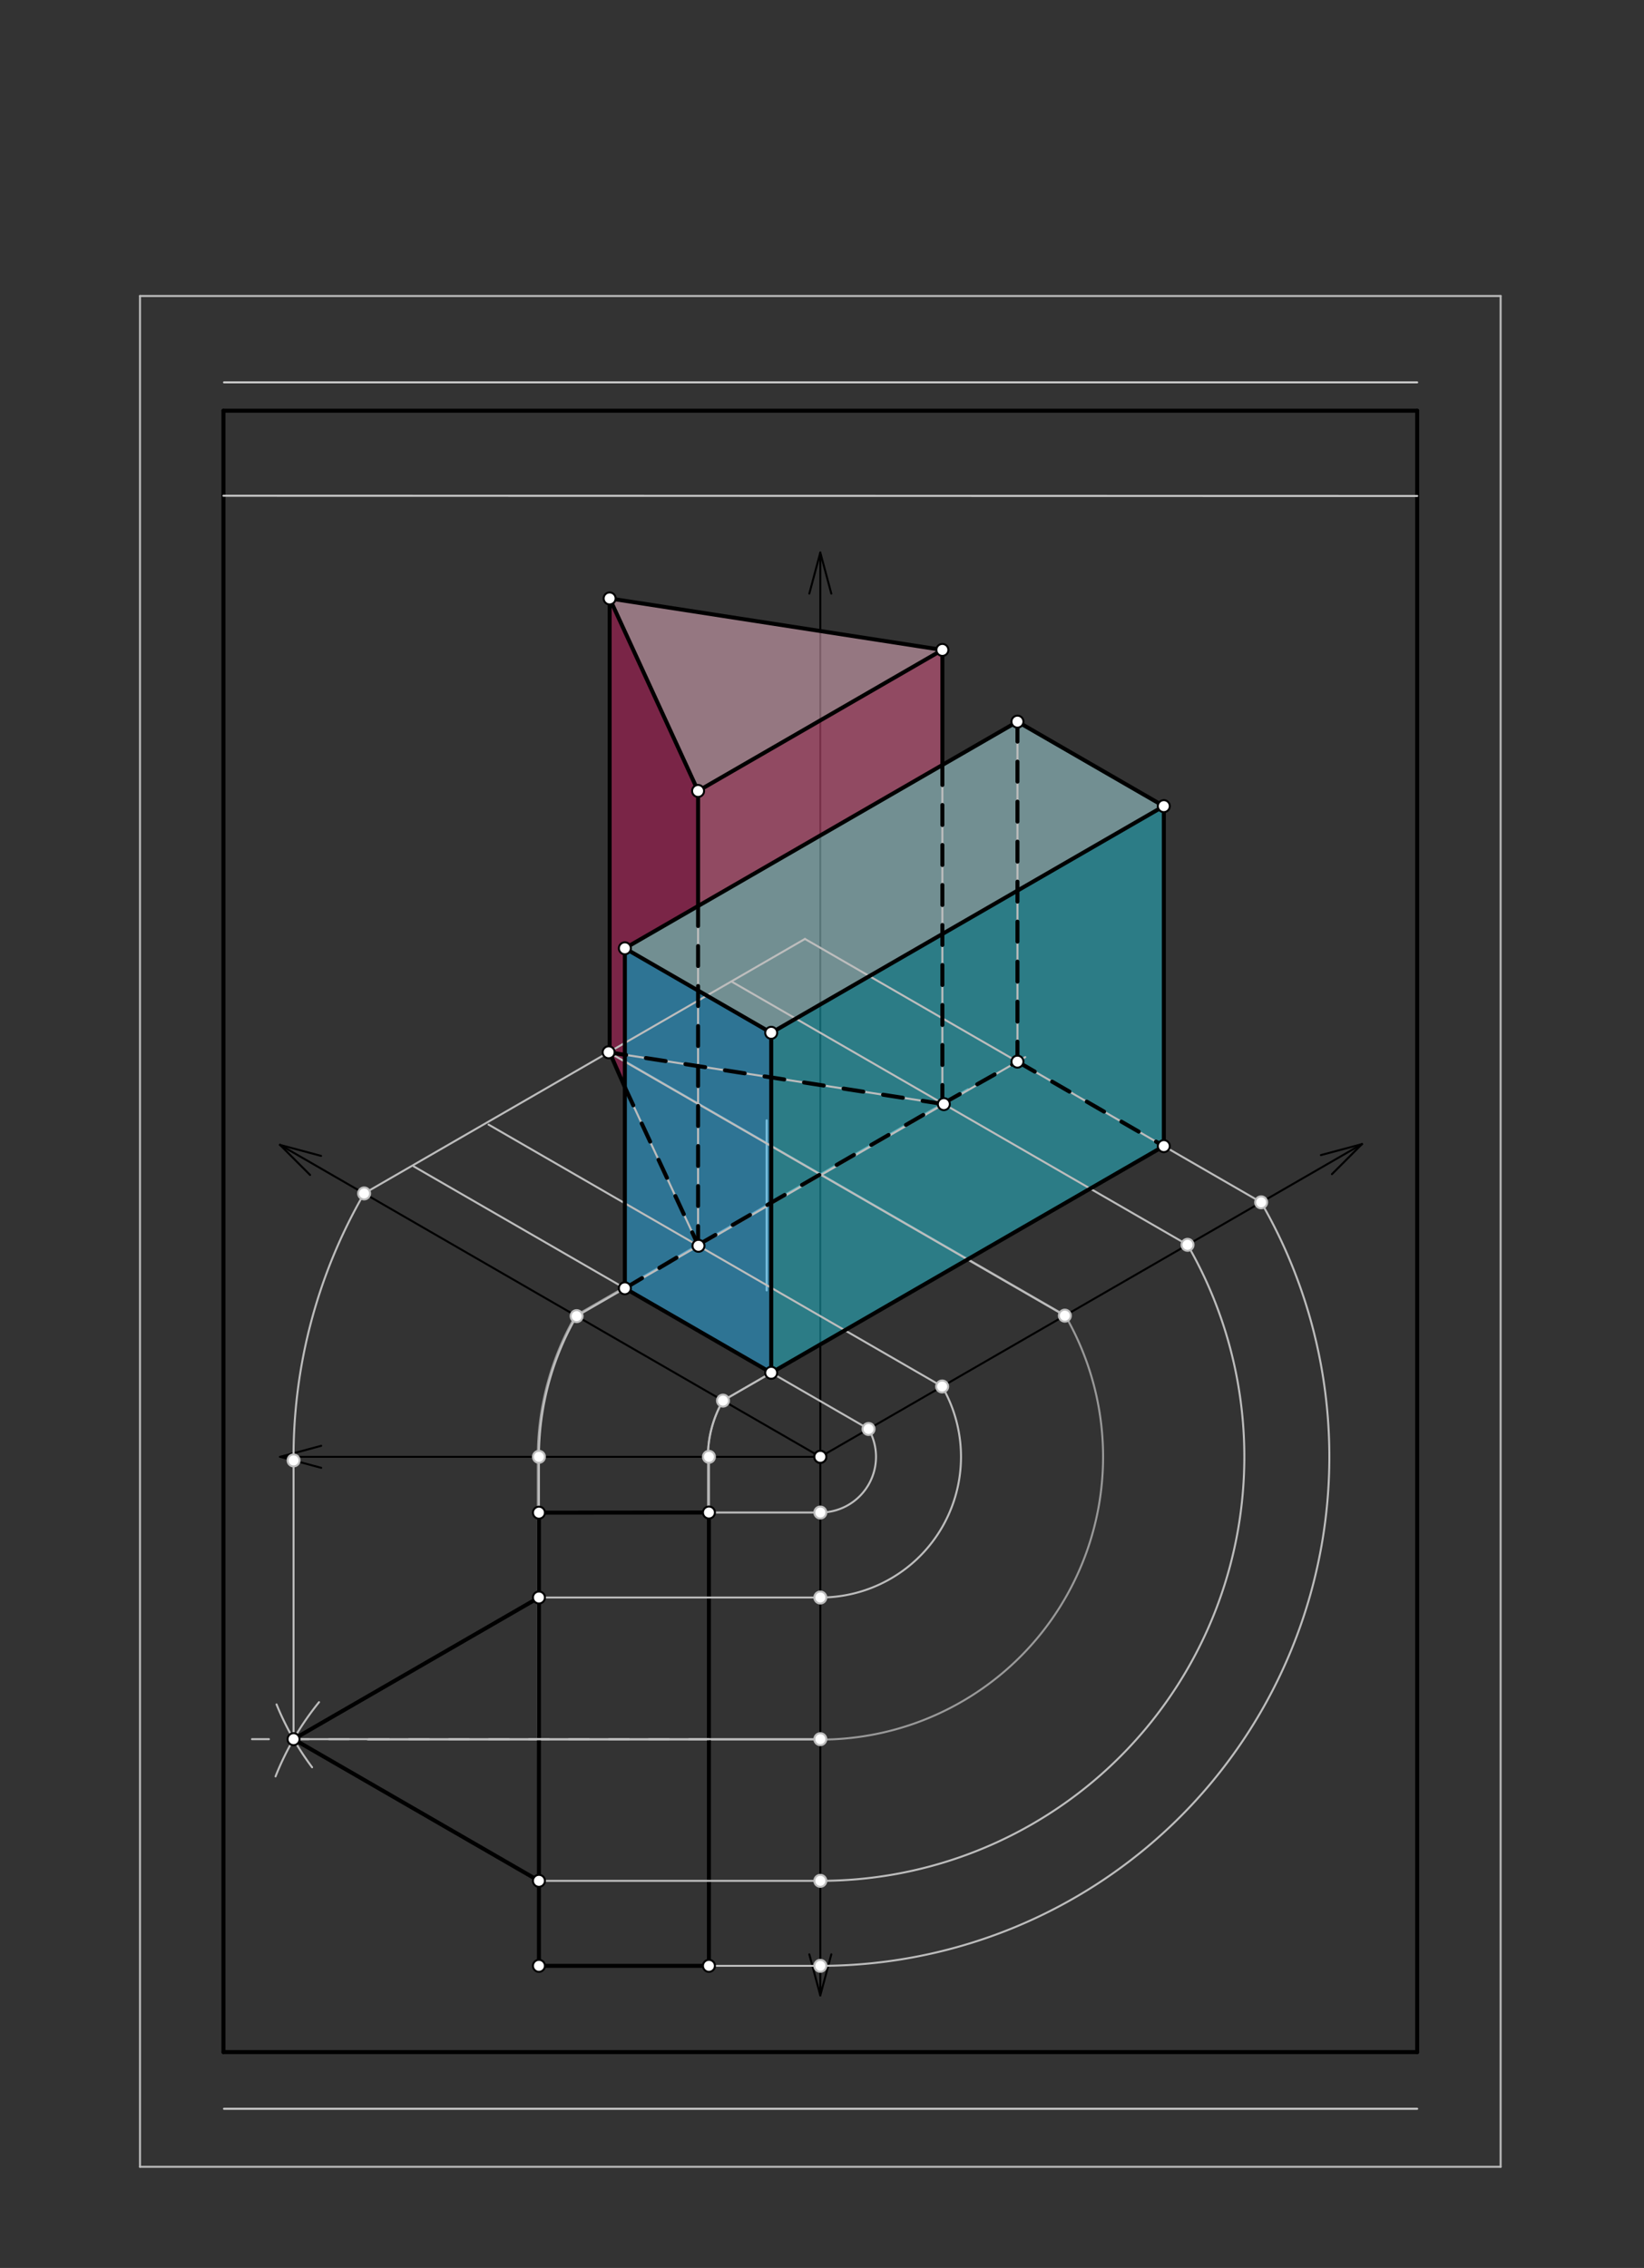 <svg xmlns="http://www.w3.org/2000/svg" class="svg--1it" height="100%" preserveAspectRatio="xMidYMid meet" viewBox="0 0 822 1134" width="100%"><rect x="0" y="0" width="822" height="1134" fill="#333333" stroke="none"/><defs><marker id="marker-arrow" markerHeight="16" markerUnits="userSpaceOnUse" markerWidth="24" orient="auto-start-reverse" refX="24" refY="4" viewBox="0 0 24 8"><path d="M 0 0 L 24 4 L 0 8 z" stroke="inherit"></path></marker></defs><g class="aux-layer--1FB"><g class="element--2qn"><line stroke="#bbbbbb" stroke-dasharray="none" stroke-linecap="round" stroke-width="1" x1="70" x2="750.315" y1="148" y2="148"></line></g><g class="element--2qn"><line stroke="#bbbbbb" stroke-dasharray="none" stroke-linecap="round" stroke-width="1" x1="750.315" x2="750.315" y1="148" y2="1083.433"></line></g><g class="element--2qn"><line stroke="#bbbbbb" stroke-dasharray="none" stroke-linecap="round" stroke-width="1" x1="750.315" x2="70" y1="1083.433" y2="1083.433"></line></g><g class="element--2qn"><line stroke="#bbbbbb" stroke-dasharray="none" stroke-linecap="round" stroke-width="1" x1="70" x2="70" y1="1083.433" y2="148"></line></g><g class="element--2qn"><line stroke="#000000" stroke-dasharray="none" stroke-linecap="round" stroke-width="2" x1="111.718" x2="708.597" y1="205.363" y2="205.363"></line></g><g class="element--2qn"><line stroke="#000000" stroke-dasharray="none" stroke-linecap="round" stroke-width="2" x1="111.718" x2="111.718" y1="205.363" y2="1026.07"></line></g><g class="element--2qn"><line stroke="#000000" stroke-dasharray="none" stroke-linecap="round" stroke-width="2" x1="111.718" x2="708.597" y1="1026.07" y2="1026.07"></line></g><g class="element--2qn"><line stroke="#000000" stroke-dasharray="none" stroke-linecap="round" stroke-width="2" x1="708.597" x2="708.597" y1="1026.07" y2="205.363"></line></g><g class="element--2qn"><line stroke="#cccccc" stroke-dasharray="none" stroke-linecap="round" stroke-width="1" x1="111.718" x2="708.597" y1="247.882" y2="247.995"></line></g><g class="element--2qn"><line stroke="#000000" stroke-dasharray="none" stroke-linecap="round" stroke-width="1" x1="410.157" x2="140.065" y1="728.433" y2="728.433"></line></g><g class="element--2qn"><line stroke="#000000" stroke-dasharray="none" stroke-linecap="round" stroke-width="1" x1="410.157" x2="410.157" y1="728.433" y2="997.724"></line></g><g class="element--2qn"><line stroke="#000000" stroke-dasharray="none" stroke-linecap="round" stroke-width="1" x1="410.157" x2="410.157" y1="728.433" y2="276.285"></line></g><g class="element--2qn"><line stroke="#000000" stroke-dasharray="none" stroke-linecap="round" stroke-width="1" x1="410.157" x2="404.655" y1="276.285" y2="296.821"></line></g><g class="element--2qn"><line stroke="#000000" stroke-dasharray="none" stroke-linecap="round" stroke-width="1" x1="410.157" x2="415.66" y1="276.285" y2="296.821"></line></g><g class="element--2qn"><line stroke="#000000" stroke-dasharray="none" stroke-linecap="round" stroke-width="1" x1="140.065" x2="160.6" y1="728.433" y2="722.93"></line></g><g class="element--2qn"><line stroke="#000000" stroke-dasharray="none" stroke-linecap="round" stroke-width="1" x1="140.065" x2="160.6" y1="728.433" y2="733.935"></line></g><g class="element--2qn"><line stroke="#000000" stroke-dasharray="none" stroke-linecap="round" stroke-width="1" x1="410.157" x2="415.66" y1="997.724" y2="977.189"></line></g><g class="element--2qn"><line stroke="#000000" stroke-dasharray="none" stroke-linecap="round" stroke-width="1" x1="410.157" x2="404.655" y1="997.724" y2="977.189"></line></g><g class="element--2qn"><line stroke="#000000" stroke-dasharray="none" stroke-linecap="round" stroke-width="1" x1="410.157" x2="140" y1="728.433" y2="572.457"></line></g><g class="element--2qn"><line stroke="#000000" stroke-dasharray="none" stroke-linecap="round" stroke-width="1" x1="410.157" x2="681" y1="728.433" y2="572.062"></line></g><g class="element--2qn"><line stroke="#000000" stroke-dasharray="none" stroke-linecap="round" stroke-width="1" x1="140" x2="155.033" y1="572.457" y2="587.49"></line></g><g class="element--2qn"><line stroke="#000000" stroke-dasharray="none" stroke-linecap="round" stroke-width="1" x1="140" x2="160.535" y1="572.457" y2="577.96"></line></g><g class="element--2qn"><line stroke="#000000" stroke-dasharray="none" stroke-linecap="round" stroke-width="1" x1="681" x2="660.465" y1="572.062" y2="577.564"></line></g><g class="element--2qn"><line stroke="#000000" stroke-dasharray="none" stroke-linecap="round" stroke-width="1" x1="681" x2="665.967" y1="572.062" y2="587.095"></line></g><g class="element--2qn"><line stroke="#cccccc" stroke-dasharray="none" stroke-linecap="round" stroke-width="1" x1="112" x2="708.597" y1="191.189" y2="191.189"></line></g><g class="element--2qn"><line stroke="#cccccc" stroke-dasharray="none" stroke-linecap="round" stroke-width="1" x1="112" x2="708.597" y1="1054.417" y2="1054.417"></line></g><g class="element--2qn"><line stroke="#999999" stroke-dasharray="none" stroke-linecap="round" stroke-width="1" x1="353.965" x2="353.965" y1="869.819" y2="728.433"></line></g><g class="element--2qn"><line stroke="#999999" stroke-dasharray="none" stroke-linecap="round" stroke-width="1" x1="183.886" x2="410.157" y1="869.819" y2="869.819"></line></g><g class="element--2qn"><path d="M 353.965 728.433 A 56.193 56.193 0 0 1 361.493 700.336" fill="none" stroke="#999999" stroke-dasharray="none" stroke-linecap="round" stroke-width="1"></path></g><g class="element--2qn"><path d="M 410.157 869.819 A 141.386 141.386 0 0 0 532.601 657.74" fill="none" stroke="#999999" stroke-dasharray="none" stroke-linecap="round" stroke-width="1"></path></g><g class="element--2qn"><line stroke="#999999" stroke-dasharray="none" stroke-linecap="round" stroke-width="1" x1="361.493" x2="557.583" y1="700.336" y2="587.124"></line></g><g class="element--2qn"><line stroke="#999999" stroke-dasharray="none" stroke-linecap="round" stroke-width="1" x1="532.601" x2="312.095" y1="657.74" y2="530.431"></line></g><g class="element--2qn"><line stroke="#999999" stroke-dasharray="none" stroke-linecap="round" stroke-width="1" x1="268.925" x2="268.925" y1="869.819" y2="728.433"></line></g><g class="element--2qn"><path d="M 268.925 728.433 A 141.232 141.232 0 0 1 287.847 657.817" fill="none" stroke="#999999" stroke-dasharray="none" stroke-linecap="round" stroke-width="1"></path></g><g class="element--2qn"><line stroke="#999999" stroke-dasharray="none" stroke-linecap="round" stroke-width="1" x1="287.847" x2="483.937" y1="657.817" y2="544.604"></line></g><g class="element--2qn"><line stroke="#cccccc" stroke-dasharray="none" stroke-linecap="round" stroke-width="1" x1="383.334" x2="383.334" y1="645.207" y2="560.167"></line></g><g class="element--2qn"><circle cx="410.157" cy="728.433" r="3" stroke="#000000" stroke-width="1" fill="#ffffff"></circle>}</g><g class="element--2qn"><circle cx="410.157" cy="728.433" r="3" stroke="#000000" stroke-width="1" fill="#ffffff"></circle>}</g></g><g class="main-layer--3Vd"><g class="element--2qn"><g fill="#26C6DA" opacity="0.5"><path d="M 385.608 516.413 L 581.908 403.08 L 581.908 573.08 L 385.608 686.413 L 385.608 516.413 Z" stroke="none"></path></g></g><g class="element--2qn"><g fill="#29B6F6" opacity="0.5"><path d="M 312.43 474.164 L 385.608 516.413 L 385.608 686.413 L 312.43 643.623 L 312.43 474.164 Z" stroke="none"></path></g></g><g class="element--2qn"><g fill="#B2EBF2" opacity="0.5"><path d="M 312.43 474.164 L 508.729 360.83 L 581.908 403.08 L 385.608 516.413 L 312.43 474.164 Z" stroke="none"></path></g></g><g class="element--2qn"><g fill="#F8BBD0" opacity="0.5"><path d="M 304.813 299.226 L 349.039 395.487 L 471.185 324.966 L 307 299.33 Z" stroke="none"></path></g></g><g class="element--2qn"><g fill="#F06292" opacity="0.5"><path d="M 349.039 395.487 L 471.185 324.966 L 471.185 382.507 L 349.039 453.028 L 349.039 395.487 Z" stroke="none"></path></g></g><g class="element--2qn"><g fill="#C2185B" opacity="0.5"><path d="M 304.813 526.226 L 312.43 543.613 L 312.43 474.164 L 349.039 453.028 L 349.039 395.487 L 304.813 299.226 L 304.813 526.226 Z" stroke="none"></path></g></g><g class="element--2qn"><line stroke="#BDBDBD" stroke-dasharray="none" stroke-linecap="round" stroke-width="1" x1="410.157" x2="354.465" y1="756.279" y2="756.279"></line></g><g class="element--2qn"><line stroke="#BDBDBD" stroke-dasharray="none" stroke-linecap="round" stroke-width="1" x1="354.465" x2="354.465" y1="756.279" y2="728.433"></line></g><g class="element--2qn"><line stroke="#000000" stroke-dasharray="none" stroke-linecap="round" stroke-width="2" x1="354.465" x2="269.466" y1="756.279" y2="756.347"></line></g><g class="element--2qn"><line stroke="#000000" stroke-dasharray="none" stroke-linecap="round" stroke-width="2" x1="354.465" x2="354.465" y1="756.279" y2="982.946"></line></g><g class="element--2qn"><line stroke="#000000" stroke-dasharray="none" stroke-linecap="round" stroke-width="2" x1="354.465" x2="269.465" y1="982.946" y2="982.946"></line></g><g class="element--2qn"><line stroke="#000000" stroke-dasharray="none" stroke-linecap="round" stroke-width="2" x1="269.466" x2="269.465" y1="756.347" y2="982.946"></line></g><g class="element--2qn"><line stroke="#BDBDBD" stroke-dasharray="10" stroke-linecap="round" stroke-width="1" x1="354.465" x2="126" y1="869.612" y2="869.612"></line></g><g class="element--2qn"><path d="M 137.771 888.237 A 141.666 141.666 0 0 1 159.511 851.118" fill="none" stroke="#BDBDBD" stroke-dasharray="none" stroke-linecap="round" stroke-width="1"></path></g><g class="element--2qn"><path d="M 138.274 852.241 A 141.666 141.666 0 0 0 156.052 883.671" fill="none" stroke="#BDBDBD" stroke-dasharray="none" stroke-linecap="round" stroke-width="1"></path></g><g class="element--2qn"><line stroke="#000000" stroke-dasharray="none" stroke-linecap="round" stroke-width="2" x1="269.465" x2="146.779" y1="798.779" y2="869.612"></line></g><g class="element--2qn"><line stroke="#000000" stroke-dasharray="none" stroke-linecap="round" stroke-width="2" x1="146.779" x2="269.466" y1="869.612" y2="940.445"></line></g><g class="element--2qn"><line stroke="#BDBDBD" stroke-dasharray="none" stroke-linecap="round" stroke-width="1" x1="146.779" x2="146.779" y1="869.612" y2="728.433"></line></g><g class="element--2qn"><line stroke="#BDBDBD" stroke-dasharray="none" stroke-linecap="round" stroke-width="1" x1="269.466" x2="269.466" y1="756.347" y2="728.433"></line></g><g class="element--2qn"><line stroke="#BDBDBD" stroke-dasharray="none" stroke-linecap="round" stroke-width="1" x1="269.465" x2="410.157" y1="798.779" y2="798.779"></line></g><g class="element--2qn"><line stroke="#BDBDBD" stroke-dasharray="none" stroke-linecap="round" stroke-width="1" x1="146.779" x2="410.157" y1="869.612" y2="869.612"></line></g><g class="element--2qn"><line stroke="#BDBDBD" stroke-dasharray="none" stroke-linecap="round" stroke-width="1" x1="269.466" x2="410.157" y1="940.445" y2="940.445"></line></g><g class="element--2qn"><line stroke="#BDBDBD" stroke-dasharray="none" stroke-linecap="round" stroke-width="1" x1="354.465" x2="410.157" y1="982.946" y2="982.946"></line></g><g class="element--2qn"><path d="M 146.779 730.232 A 263.384 263.384 0 0 1 182.06 596.74" fill="none" stroke="#BDBDBD" stroke-dasharray="none" stroke-linecap="round" stroke-width="1"></path></g><g class="element--2qn"><path d="M 269.466 728.433 A 140.692 140.692 0 0 1 288.315 658.087" fill="none" stroke="#BDBDBD" stroke-dasharray="none" stroke-linecap="round" stroke-width="1"></path></g><g class="element--2qn"><path d="M 353.965 728.433 A 56.193 56.193 0 0 1 361.493 700.336" fill="none" stroke="#BDBDBD" stroke-dasharray="none" stroke-linecap="round" stroke-width="1"></path></g><g class="element--2qn"><path d="M 410.157 756.279 A 27.846 27.846 0 0 0 434.273 714.51" fill="none" stroke="#BDBDBD" stroke-dasharray="none" stroke-linecap="round" stroke-width="1"></path></g><g class="element--2qn"><path d="M 410.157 798.779 A 70.347 70.347 0 0 0 471.079 693.259" fill="none" stroke="#BDBDBD" stroke-dasharray="none" stroke-linecap="round" stroke-width="1"></path></g><g class="element--2qn"><path d="M 410.157 940.445 A 212.012 212.012 0 0 0 593.766 622.426" fill="none" stroke="#BDBDBD" stroke-dasharray="none" stroke-linecap="round" stroke-width="1"></path></g><g class="element--2qn"><path d="M 410.157 982.946 A 254.513 254.513 0 0 0 630.572 601.176" fill="none" stroke="#BDBDBD" stroke-dasharray="none" stroke-linecap="round" stroke-width="1"></path></g><g class="element--2qn"><line stroke="#BDBDBD" stroke-dasharray="none" stroke-linecap="round" stroke-width="1" x1="182.06" x2="402.475" y1="596.74" y2="469.484"></line></g><g class="element--2qn"><line stroke="#BDBDBD" stroke-dasharray="none" stroke-linecap="round" stroke-width="1" x1="630.572" x2="402.475" y1="601.176" y2="469.484"></line></g><g class="element--2qn"><line stroke="#BDBDBD" stroke-dasharray="none" stroke-linecap="round" stroke-width="1" x1="288.315" x2="512.626" y1="658.087" y2="528.58"></line></g><g class="element--2qn"><line stroke="#BDBDBD" stroke-dasharray="none" stroke-linecap="round" stroke-width="1" x1="361.493" x2="581.914" y1="700.336" y2="573.076"></line></g><g class="element--2qn"><line stroke="#BDBDBD" stroke-dasharray="none" stroke-linecap="round" stroke-width="1" x1="434.273" x2="206.863" y1="714.51" y2="583.214"></line></g><g class="element--2qn"><line stroke="#BDBDBD" stroke-dasharray="none" stroke-linecap="round" stroke-width="1" x1="471.079" x2="244.288" y1="693.259" y2="562.321"></line></g><g class="element--2qn"><line stroke="#BDBDBD" stroke-dasharray="none" stroke-linecap="round" stroke-width="1" x1="532.423" x2="304.249" y1="657.843" y2="526.107"></line></g><g class="element--2qn"><line stroke="#BDBDBD" stroke-dasharray="none" stroke-linecap="round" stroke-width="1" x1="593.766" x2="365.691" y1="622.426" y2="490.747"></line></g><g class="element--2qn"><line stroke="#BDBDBD" stroke-dasharray="none" stroke-linecap="round" stroke-width="1" x1="304.325" x2="349.237" y1="526.151" y2="622.913"></line></g><g class="element--2qn"><line stroke="#BDBDBD" stroke-dasharray="none" stroke-linecap="round" stroke-width="1" x1="304.325" x2="471.923" y1="526.151" y2="552.08"></line></g><g class="element--2qn"><line stroke="#BDBDBD" stroke-dasharray="none" stroke-linecap="round" stroke-width="1" x1="304.813" x2="304.813" y1="526.226" y2="299.226"></line></g><g class="element--2qn"><line stroke="#BDBDBD" stroke-dasharray="none" stroke-linecap="round" stroke-width="1" x1="349.039" x2="349.039" y1="622.487" y2="395.487"></line></g><g class="element--2qn"><line stroke="#BDBDBD" stroke-dasharray="none" stroke-linecap="round" stroke-width="1" x1="471.185" x2="471.185" y1="551.966" y2="324.966"></line></g><g class="element--2qn"><line stroke="#BDBDBD" stroke-dasharray="none" stroke-linecap="round" stroke-width="1" x1="304.813" x2="349.039" y1="299.226" y2="395.487"></line></g><g class="element--2qn"><line stroke="#BDBDBD" stroke-dasharray="none" stroke-linecap="round" stroke-width="1" x1="349.039" x2="471.185" y1="395.487" y2="324.966"></line></g><g class="element--2qn"><line stroke="#BDBDBD" stroke-dasharray="none" stroke-linecap="round" stroke-width="1" x1="304.813" x2="471.185" y1="299.226" y2="324.966"></line></g><g class="element--2qn"><line stroke="#BDBDBD" stroke-dasharray="none" stroke-linecap="round" stroke-width="1" x1="312.43" x2="312.43" y1="644.164" y2="474.164"></line></g><g class="element--2qn"><line stroke="#BDBDBD" stroke-dasharray="none" stroke-linecap="round" stroke-width="1" x1="385.608" x2="385.608" y1="686.413" y2="516.413"></line></g><g class="element--2qn"><line stroke="#BDBDBD" stroke-dasharray="none" stroke-linecap="round" stroke-width="1" x1="508.729" x2="508.729" y1="530.83" y2="360.83"></line></g><g class="element--2qn"><line stroke="#BDBDBD" stroke-dasharray="none" stroke-linecap="round" stroke-width="1" x1="581.908" x2="581.908" y1="573.08" y2="403.08"></line></g><g class="element--2qn"><line stroke="#BDBDBD" stroke-dasharray="none" stroke-linecap="round" stroke-width="1" x1="312.43" x2="385.608" y1="474.164" y2="516.413"></line></g><g class="element--2qn"><line stroke="#BDBDBD" stroke-dasharray="none" stroke-linecap="round" stroke-width="1" x1="312.43" x2="508.729" y1="474.164" y2="360.83"></line></g><g class="element--2qn"><line stroke="#BDBDBD" stroke-dasharray="none" stroke-linecap="round" stroke-width="1" x1="508.729" x2="581.908" y1="360.83" y2="403.08"></line></g><g class="element--2qn"><line stroke="#BDBDBD" stroke-dasharray="none" stroke-linecap="round" stroke-width="1" x1="581.908" x2="385.608" y1="403.08" y2="516.413"></line></g><g class="element--2qn"><line stroke="#000000" stroke-dasharray="none" stroke-linecap="round" stroke-width="2" x1="312.43" x2="385.608" y1="644.164" y2="686.413"></line></g><g class="element--2qn"><line stroke="#000000" stroke-dasharray="none" stroke-linecap="round" stroke-width="2" x1="312.43" x2="385.608" y1="474.164" y2="516.413"></line></g><g class="element--2qn"><line stroke="#000000" stroke-dasharray="none" stroke-linecap="round" stroke-width="2" x1="312.43" x2="312.43" y1="474.164" y2="644.164"></line></g><g class="element--2qn"><line stroke="#000000" stroke-dasharray="none" stroke-linecap="round" stroke-width="2" x1="385.608" x2="385.608" y1="516.413" y2="686.413"></line></g><g class="element--2qn"><line stroke="#000000" stroke-dasharray="none" stroke-linecap="round" stroke-width="2" x1="385.608" x2="581.908" y1="686.413" y2="573.08"></line></g><g class="element--2qn"><line stroke="#000000" stroke-dasharray="none" stroke-linecap="round" stroke-width="2" x1="581.908" x2="581.908" y1="573.08" y2="403.08"></line></g><g class="element--2qn"><line stroke="#000000" stroke-dasharray="none" stroke-linecap="round" stroke-width="2" x1="581.908" x2="385.608" y1="403.08" y2="516.413"></line></g><g class="element--2qn"><line stroke="#000000" stroke-dasharray="none" stroke-linecap="round" stroke-width="2" x1="312.43" x2="508.729" y1="474.164" y2="360.83"></line></g><g class="element--2qn"><line stroke="#000000" stroke-dasharray="none" stroke-linecap="round" stroke-width="2" x1="508.729" x2="581.908" y1="360.83" y2="403.08"></line></g><g class="element--2qn"><line stroke="#000000" stroke-dasharray="none" stroke-linecap="round" stroke-width="2" x1="304.813" x2="349.039" y1="299.226" y2="395.487"></line></g><g class="element--2qn"><line stroke="#000000" stroke-dasharray="none" stroke-linecap="round" stroke-width="2" x1="349.039" x2="471.185" y1="395.487" y2="324.966"></line></g><g class="element--2qn"><line stroke="#000000" stroke-dasharray="none" stroke-linecap="round" stroke-width="2" x1="471.185" x2="304.813" y1="324.966" y2="299.226"></line></g><g class="element--2qn"><line stroke="#000000" stroke-dasharray="none" stroke-linecap="round" stroke-width="2" x1="304.813" x2="304.813" y1="299.226" y2="526.226"></line></g><g class="element--2qn"><line stroke="#000000" stroke-dasharray="none" stroke-linecap="round" stroke-width="2" x1="349.039" x2="349.039" y1="395.487" y2="453.028"></line></g><g class="element--2qn"><line stroke="#000000" stroke-dasharray="none" stroke-linecap="round" stroke-width="2" x1="471.185" x2="471.185" y1="324.966" y2="382.507"></line></g><g class="element--2qn"><line stroke="#000000" stroke-dasharray="none" stroke-linecap="round" stroke-width="2" x1="304.813" x2="312.43" y1="526.226" y2="543.613"></line></g><g class="element--2qn"><line stroke="#000000" stroke-dasharray="10" stroke-linecap="round" stroke-width="2" x1="312.43" x2="349.039" y1="543.613" y2="622.487"></line></g><g class="element--2qn"><line stroke="#000000" stroke-dasharray="10" stroke-linecap="round" stroke-width="2" x1="349.039" x2="471.185" y1="622.487" y2="551.966"></line></g><g class="element--2qn"><line stroke="#000000" stroke-dasharray="10" stroke-linecap="round" stroke-width="2" x1="471.185" x2="304.813" y1="551.966" y2="526.226"></line></g><g class="element--2qn"><line stroke="#000000" stroke-dasharray="10" stroke-linecap="round" stroke-width="2" x1="349.039" x2="349.039" y1="453.028" y2="622.487"></line></g><g class="element--2qn"><line stroke="#000000" stroke-dasharray="10" stroke-linecap="round" stroke-width="2" x1="471.185" x2="471.185" y1="382.507" y2="551.966"></line></g><g class="element--2qn"><line stroke="#000000" stroke-dasharray="10" stroke-linecap="round" stroke-width="2" x1="312.43" x2="349.039" y1="644.164" y2="622.487"></line></g><g class="element--2qn"><line stroke="#000000" stroke-dasharray="10" stroke-linecap="round" stroke-width="2" x1="471.185" x2="508.729" y1="551.966" y2="530.83"></line></g><g class="element--2qn"><line stroke="#000000" stroke-dasharray="10" stroke-linecap="round" stroke-width="2" x1="508.729" x2="508.729" y1="360.83" y2="530.83"></line></g><g class="element--2qn"><line stroke="#000000" stroke-dasharray="10" stroke-linecap="round" stroke-width="2" x1="508.729" x2="581.908" y1="530.83" y2="573.08"></line></g><g class="element--2qn"><circle cx="354.465" cy="756.279" r="3" stroke="#000000" stroke-width="1" fill="#ffffff"></circle>}</g><g class="element--2qn"><circle cx="269.466" cy="756.347" r="3" stroke="#000000" stroke-width="1" fill="#ffffff"></circle>}</g><g class="element--2qn"><circle cx="269.466" cy="982.946" r="3" stroke="#000000" stroke-width="1" fill="#ffffff"></circle>}</g><g class="element--2qn"><circle cx="354.465" cy="982.946" r="3" stroke="#000000" stroke-width="1" fill="#ffffff"></circle>}</g><g class="element--2qn"><circle cx="269.465" cy="798.779" r="3" stroke="#000000" stroke-width="1" fill="#ffffff"></circle>}</g><g class="element--2qn"><circle cx="269.466" cy="940.445" r="3" stroke="#000000" stroke-width="1" fill="#ffffff"></circle>}</g><g class="element--2qn"><circle cx="146.779" cy="869.612" r="3" stroke="#000000" stroke-width="1" fill="#ffffff"></circle>}</g><g class="element--2qn"><circle cx="146.779" cy="730.232" r="3" stroke="#BDBDBD" stroke-width="1" fill="#ffffff"></circle>}</g><g class="element--2qn"><circle cx="269.466" cy="728.433" r="3" stroke="#BDBDBD" stroke-width="1" fill="#ffffff"></circle>}</g><g class="element--2qn"><circle cx="354.465" cy="728.433" r="3" stroke="#BDBDBD" stroke-width="1" fill="#ffffff"></circle>}</g><g class="element--2qn"><circle cx="410.157" cy="756.279" r="3" stroke="#BDBDBD" stroke-width="1" fill="#ffffff"></circle>}</g><g class="element--2qn"><circle cx="410.157" cy="798.779" r="3" stroke="#BDBDBD" stroke-width="1" fill="#ffffff"></circle>}</g><g class="element--2qn"><circle cx="410.157" cy="869.612" r="3" stroke="#BDBDBD" stroke-width="1" fill="#ffffff"></circle>}</g><g class="element--2qn"><circle cx="410.157" cy="940.445" r="3" stroke="#BDBDBD" stroke-width="1" fill="#ffffff"></circle>}</g><g class="element--2qn"><circle cx="410.157" cy="982.946" r="3" stroke="#BDBDBD" stroke-width="1" fill="#ffffff"></circle>}</g><g class="element--2qn"><circle cx="182.06" cy="596.74" r="3" stroke="#BDBDBD" stroke-width="1" fill="#ffffff"></circle>}</g><g class="element--2qn"><circle cx="288.315" cy="658.087" r="3" stroke="#BDBDBD" stroke-width="1" fill="#ffffff"></circle>}</g><g class="element--2qn"><circle cx="361.493" cy="700.336" r="3" stroke="#BDBDBD" stroke-width="1" fill="#ffffff"></circle>}</g><g class="element--2qn"><circle cx="434.273" cy="714.51" r="3" stroke="#BDBDBD" stroke-width="1" fill="#ffffff"></circle>}</g><g class="element--2qn"><circle cx="471.079" cy="693.259" r="3" stroke="#BDBDBD" stroke-width="1" fill="#ffffff"></circle>}</g><g class="element--2qn"><circle cx="532.423" cy="657.843" r="3" stroke="#BDBDBD" stroke-width="1" fill="#ffffff"></circle>}</g><g class="element--2qn"><circle cx="593.766" cy="622.426" r="3" stroke="#BDBDBD" stroke-width="1" fill="#ffffff"></circle>}</g><g class="element--2qn"><circle cx="630.572" cy="601.176" r="3" stroke="#BDBDBD" stroke-width="1" fill="#ffffff"></circle>}</g><g class="element--2qn"><circle cx="312.43" cy="644.164" r="3" stroke="#000000" stroke-width="1" fill="#ffffff"></circle>}</g><g class="element--2qn"><circle cx="385.608" cy="686.413" r="3" stroke="#000000" stroke-width="1" fill="#ffffff"></circle>}</g><g class="element--2qn"><circle cx="581.908" cy="573.08" r="3" stroke="#000000" stroke-width="1" fill="#ffffff"></circle>}</g><g class="element--2qn"><circle cx="508.729" cy="530.83" r="3" stroke="#000000" stroke-width="1" fill="#ffffff"></circle>}</g><g class="element--2qn"><circle cx="349.237" cy="622.913" r="3" stroke="#000000" stroke-width="1" fill="#ffffff"></circle>}</g><g class="element--2qn"><circle cx="471.923" cy="552.08" r="3" stroke="#000000" stroke-width="1" fill="#ffffff"></circle>}</g><g class="element--2qn"><circle cx="304.325" cy="526.151" r="3" stroke="#000000" stroke-width="1" fill="#ffffff"></circle>}</g><g class="element--2qn"><circle cx="304.813" cy="299.226" r="3" stroke="#000000" stroke-width="1" fill="#ffffff"></circle>}</g><g class="element--2qn"><circle cx="349.039" cy="395.487" r="3" stroke="#000000" stroke-width="1" fill="#ffffff"></circle>}</g><g class="element--2qn"><circle cx="471.185" cy="324.966" r="3" stroke="#000000" stroke-width="1" fill="#ffffff"></circle>}</g><g class="element--2qn"><circle cx="312.43" cy="474.164" r="3" stroke="#000000" stroke-width="1" fill="#ffffff"></circle>}</g><g class="element--2qn"><circle cx="385.608" cy="516.413" r="3" stroke="#000000" stroke-width="1" fill="#ffffff"></circle>}</g><g class="element--2qn"><circle cx="508.729" cy="360.83" r="3" stroke="#000000" stroke-width="1" fill="#ffffff"></circle>}</g><g class="element--2qn"><circle cx="581.908" cy="403.08" r="3" stroke="#000000" stroke-width="1" fill="#ffffff"></circle>}</g></g><g class="snaps-layer--2PT"></g><g class="temp-layer--rAP"></g></svg>